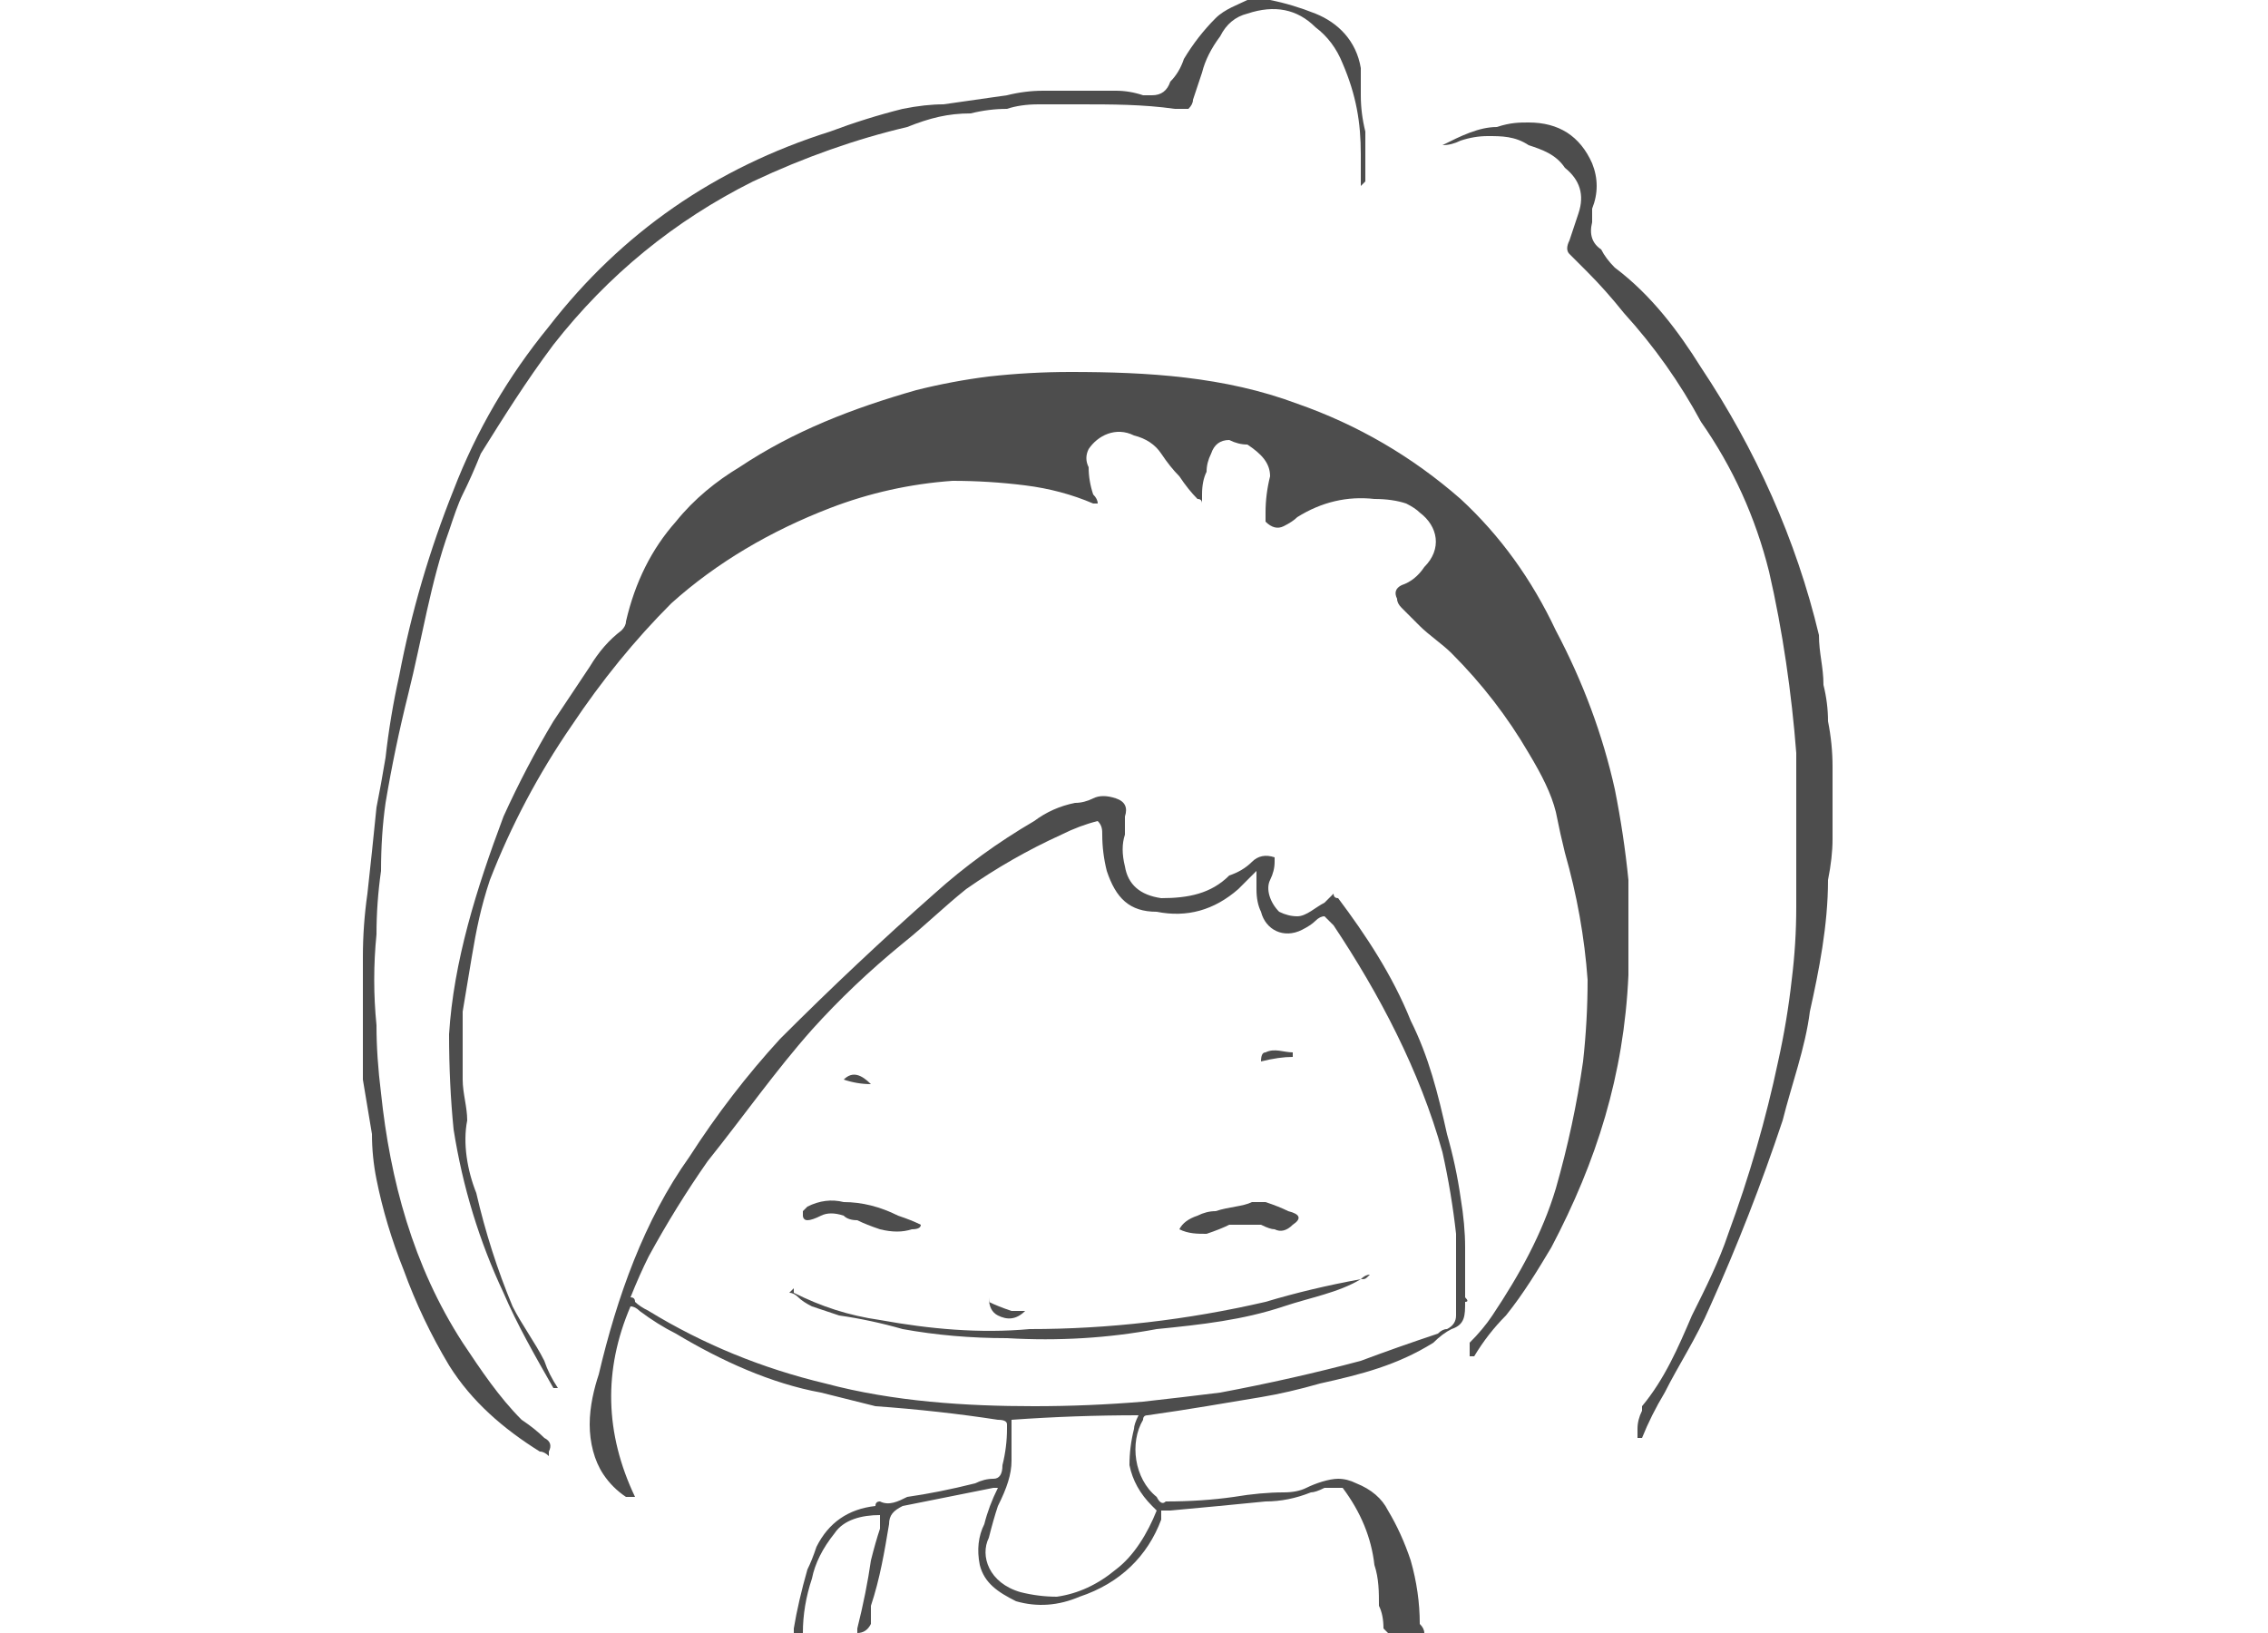<svg xmlns="http://www.w3.org/2000/svg" viewBox="0 0 50 36" width="50" height="36"><title>logo-bolsalea-svg</title><style>		.s0 { fill: #4d4d4d } 	</style><g id="Carpeta 1"><path id="Layer" fill-rule="evenodd" class="s0" d="m32.4 29.9c0-0.1 0-0.2 0-0.3q0.3-0.3 0.5-0.6c0.6-0.9 1.1-1.8 1.4-2.8q0.4-1.4 0.6-2.8 0.1-0.9 0.1-1.8-0.1-1.4-0.5-2.8-0.1-0.4-0.2-0.9c-0.1-0.4-0.3-0.8-0.6-1.3q-0.7-1.2-1.7-2.2c-0.2-0.2-0.5-0.4-0.7-0.6q-0.2-0.2-0.4-0.4-0.1-0.1-0.1-0.2-0.1-0.2 0.1-0.3 0.3-0.1 0.5-0.4c0.4-0.4 0.3-0.9-0.1-1.2q-0.1-0.1-0.3-0.2-0.3-0.1-0.7-0.1-0.9-0.1-1.7 0.4-0.1 0.1-0.3 0.2-0.2 0.1-0.4-0.1 0-0.1 0-0.2 0-0.4 0.1-0.8c0-0.3-0.2-0.5-0.5-0.7q-0.2 0-0.4-0.1-0.3 0-0.4 0.3-0.1 0.2-0.1 0.4-0.1 0.2-0.1 0.5 0 0.1 0 0.2 0-0.1-0.1-0.1-0.2-0.2-0.4-0.5-0.2-0.2-0.4-0.5-0.2-0.3-0.6-0.4c-0.4-0.2-0.8 0-1 0.3q-0.1 0.2 0 0.4 0 0.3 0.1 0.6 0.1 0.1 0.1 0.2-0.1 0-0.1 0-0.7-0.3-1.5-0.4-0.8-0.1-1.6-0.1-1.4 0.1-2.7 0.6c-1.3 0.5-2.5 1.2-3.5 2.1q-1.2 1.2-2.2 2.7-1.1 1.6-1.8 3.4c-0.2 0.6-0.3 1.1-0.4 1.7q-0.1 0.6-0.2 1.2 0 0.1 0 0.1 0 0.7 0 1.4c0 0.3 0.1 0.6 0.1 0.9-0.1 0.5 0 1.1 0.2 1.6q0.3 1.3 0.8 2.5c0.2 0.4 0.5 0.8 0.7 1.2q0.1 0.3 0.3 0.6-0.1 0-0.1 0c-0.4-0.7-0.8-1.4-1.1-2.1q-0.8-1.7-1.1-3.6-0.1-1-0.1-2.1c0.1-1.6 0.6-3.2 1.2-4.8q0.5-1.1 1.1-2.1 0.4-0.6 0.8-1.2 0.3-0.5 0.7-0.8 0.1-0.1 0.1-0.2 0.3-1.3 1.1-2.2c0.4-0.5 0.9-0.9 1.4-1.2 1.2-0.8 2.5-1.3 3.9-1.7q0.8-0.2 1.6-0.3 0.9-0.1 1.8-0.1c1.7 0 3.4 0.1 5 0.7q2 0.7 3.6 2.1 1.3 1.2 2.1 2.9 0.9 1.7 1.3 3.5 0.2 1 0.3 2 0 1.1 0 2.1c-0.1 2.2-0.7 4.1-1.7 6-0.3 0.5-0.6 1-1 1.5q-0.4 0.4-0.7 0.9 0 0-0.1 0z"></path><path id="Layer" fill-rule="evenodd" class="s0" d="m17.7 36q-0.1 0-0.2 0 0-0.1 0-0.1 0.1-0.6 0.3-1.3 0.1-0.2 0.2-0.5 0.4-0.8 1.3-0.9 0-0.1 0.1-0.1c0.2 0.1 0.4 0 0.6-0.1q0.7-0.1 1.5-0.3 0.2-0.1 0.4-0.1 0.2 0 0.2-0.3 0.1-0.4 0.1-0.8 0-0.1 0-0.1 0-0.1-0.2-0.1-1.3-0.2-2.7-0.3c-0.4-0.1-0.8-0.2-1.2-0.3-1.1-0.2-2.2-0.7-3.2-1.3q-0.4-0.2-0.8-0.5-0.1-0.1-0.2-0.1-0.9 2.1 0.1 4.2-0.1 0-0.2 0-0.3-0.2-0.5-0.5c-0.2-0.3-0.3-0.7-0.3-1.1 0-0.4 0.1-0.8 0.2-1.1 0.4-1.7 1-3.4 2-4.8q0.9-1.4 2-2.6 1.7-1.7 3.4-3.2 1-0.9 2.2-1.6 0.4-0.3 0.9-0.4 0.2 0 0.4-0.1 0.2-0.1 0.5 0 0.3 0.1 0.2 0.4 0 0.2 0 0.4-0.1 0.3 0 0.7 0.1 0.6 0.8 0.7c0.6 0 1.1-0.1 1.5-0.5q0.3-0.1 0.5-0.3 0.2-0.2 0.5-0.1 0 0 0 0.1 0 0.2-0.1 0.4c-0.1 0.2 0 0.5 0.2 0.7q0.2 0.1 0.4 0.1c0.2 0 0.4-0.2 0.6-0.3q0.1-0.1 0.2-0.2 0 0.1 0.1 0.1c0.6 0.8 1.2 1.7 1.6 2.7 0.4 0.8 0.6 1.6 0.8 2.5q0.2 0.7 0.3 1.4 0.1 0.6 0.1 1.1 0 0.6 0 1.1 0.1 0.1 0 0.1c0 0.3 0 0.5-0.3 0.6q-0.2 0.1-0.4 0.3c-0.8 0.5-1.6 0.7-2.5 0.9q-0.7 0.2-1.3 0.3-0.6 0.1-1.2 0.2-0.6 0.1-1.3 0.2-0.1 0-0.1 0.1c-0.3 0.5-0.2 1.3 0.3 1.7q0.1 0.2 0.2 0.1 0.8 0 1.5-0.1 0.6-0.1 1.1-0.1 0.3 0 0.5-0.1c0.2-0.1 0.5-0.2 0.7-0.2q0.2 0 0.4 0.1 0.5 0.2 0.7 0.6 0.3 0.5 0.5 1.1 0.2 0.7 0.2 1.4 0.1 0.1 0.1 0.2c-0.3 0-0.5 0-0.8 0 0 0-0.1-0.1-0.1-0.1q0-0.3-0.1-0.5c0-0.3 0-0.6-0.1-0.9q-0.1-0.9-0.7-1.7-0.2 0-0.4 0-0.2 0.1-0.3 0.1-0.5 0.2-1 0.2-1 0.1-2.1 0.2-0.1 0-0.2 0 0 0.1 0 0.2c-0.3 0.8-0.9 1.4-1.8 1.7q-0.7 0.3-1.4 0.1c-0.4-0.2-0.7-0.4-0.8-0.8q-0.1-0.5 0.1-0.9 0.1-0.4 0.3-0.8 0 0-0.1 0-1 0.2-2 0.4c-0.2 0.1-0.3 0.2-0.3 0.4-0.1 0.6-0.2 1.2-0.4 1.8q0 0.2 0 0.4-0.1 0.2-0.3 0.2 0-0.1 0-0.1 0.2-0.8 0.3-1.5 0.1-0.4 0.2-0.7 0-0.2 0-0.3c-0.4 0-0.8 0.1-1 0.4q-0.4 0.5-0.5 1-0.2 0.6-0.2 1.2zm-3.8-7.4q0.1 0 0.1 0.1 0.1 0.1 0.3 0.2 1.8 1.1 3.9 1.6c1.5 0.4 3.1 0.5 4.6 0.5q1.2 0 2.4-0.1 0.9-0.1 1.7-0.2 1.6-0.3 3.1-0.7 0.8-0.3 1.7-0.6 0.1-0.1 0.2-0.1 0.2-0.1 0.2-0.3 0-0.2 0-0.4 0-0.7 0-1.4-0.1-0.9-0.3-1.8c-0.5-1.8-1.4-3.5-2.4-5q-0.1-0.1-0.2-0.2-0.1 0-0.2 0.1-0.1 0.1-0.3 0.2c-0.4 0.2-0.8 0-0.9-0.4q-0.1-0.2-0.1-0.5 0-0.1 0-0.4-0.1 0.1-0.1 0.1-0.2 0.2-0.3 0.3-0.8 0.7-1.8 0.5c-0.6 0-0.9-0.3-1.1-0.9q0 0 0 0-0.1-0.4-0.1-0.8c0-0.1 0-0.2-0.1-0.3q-0.4 0.1-0.8 0.3-1.1 0.5-2.1 1.2c-0.5 0.4-0.9 0.8-1.4 1.2q-1.1 0.9-2 1.9c-0.8 0.9-1.5 1.9-2.3 2.9q-0.7 1-1.3 2.1-0.2 0.4-0.4 0.9zm11.6 4.7q-0.1-0.1-0.1-0.1-0.4-0.4-0.5-0.9 0-0.4 0.1-0.8 0-0.1 0.1-0.3-1.4 0-2.8 0.1 0 0 0 0.1 0 0.4 0 0.8c0 0.3-0.1 0.6-0.3 1q-0.1 0.3-0.2 0.7c-0.2 0.4 0 1 0.7 1.2q0.4 0.1 0.8 0.1 0.7-0.1 1.3-0.6c0.4-0.3 0.7-0.8 0.9-1.3z"></path><path id="Layer" fill-rule="evenodd" class="s0" d="m31.8 3.2c0.4-0.2 0.8-0.4 1.2-0.4 0.3-0.1 0.5-0.1 0.7-0.1q1 0 1.4 0.9 0.2 0.5 0 1 0 0.2 0 0.3-0.1 0.4 0.2 0.6 0.1 0.2 0.3 0.4c0.8 0.6 1.4 1.4 1.9 2.2 1.2 1.8 2.1 3.8 2.6 5.9 0 0.4 0.1 0.7 0.1 1.1q0.1 0.4 0.1 0.8 0.1 0.5 0.1 1 0 0.8 0 1.6 0 0.4-0.1 0.9c0 1-0.2 2-0.4 2.9-0.1 0.8-0.4 1.6-0.6 2.4q-0.7 2.1-1.6 4.1c-0.3 0.7-0.7 1.3-1 1.9q-0.3 0.5-0.5 1 0 0-0.1 0 0-0.1 0-0.2 0-0.2 0.1-0.4 0 0 0-0.1c0.5-0.6 0.8-1.3 1.1-2 0.3-0.6 0.6-1.2 0.8-1.8q0.7-1.9 1.1-3.8 0.2-0.9 0.3-1.8 0.1-0.8 0.1-1.6 0-1 0-1.9 0-0.7 0-1.5c-0.1-1.3-0.3-2.7-0.6-4-0.3-1.2-0.8-2.3-1.5-3.3q-0.7-1.3-1.7-2.4-0.4-0.5-0.8-0.9-0.2-0.2-0.4-0.4-0.1-0.1 0-0.3 0.1-0.3 0.2-0.6 0.2-0.6-0.3-1c-0.2-0.3-0.5-0.4-0.8-0.5-0.3-0.2-0.6-0.2-0.9-0.2q-0.3 0-0.6 0.1-0.2 0.1-0.4 0.1 0 0 0 0z"></path><path id="Layer" fill-rule="evenodd" class="s0" d="m12.1 32.1q-0.1-0.1-0.2-0.1c-0.8-0.5-1.5-1.1-2-1.9q-0.6-1-1-2.1-0.4-1-0.6-2-0.1-0.5-0.1-1-0.1-0.6-0.2-1.2 0-0.3 0-0.6 0-1.1 0-2.1 0-0.7 0.1-1.4 0.1-0.9 0.2-1.9 0.1-0.5 0.2-1.1 0.1-0.9 0.3-1.8 0.4-2.1 1.2-4.1c0.5-1.3 1.2-2.5 2.1-3.6q2.4-3.1 6.2-4.3 0.8-0.3 1.6-0.5 0.5-0.1 0.9-0.1 0.7-0.1 1.4-0.2 0.4-0.1 0.8-0.1 0.8 0 1.6 0 0.3 0 0.6 0.1 0.1 0 0.2 0 0.3 0 0.4-0.3 0.2-0.2 0.3-0.5 0.3-0.5 0.7-0.9c0.2-0.2 0.5-0.3 0.7-0.4 0.2 0 0.3 0 0.5 0q0.5 0.1 1 0.3c0.5 0.2 0.9 0.6 1 1.2q0 0.3 0 0.6 0 0.4 0.1 0.8 0 0.5 0 1 0 0 0 0.1 0 0-0.1 0.1 0-0.4 0-0.7c0-0.7-0.1-1.3-0.4-2q-0.2-0.5-0.6-0.8c-0.4-0.4-0.9-0.5-1.5-0.3q-0.4 0.1-0.6 0.5-0.3 0.4-0.4 0.8-0.1 0.3-0.2 0.6 0 0.1-0.1 0.2-0.2 0-0.3 0c-0.7-0.1-1.4-0.1-2.1-0.1q-0.5 0-0.9 0-0.4 0-0.7 0.1-0.4 0-0.8 0.1c-0.5 0-0.9 0.1-1.4 0.3q-1.7 0.4-3.4 1.2-2.6 1.3-4.4 3.6c-0.6 0.8-1.1 1.6-1.6 2.4q-0.2 0.5-0.4 0.9c-0.1 0.2-0.2 0.5-0.3 0.8-0.4 1.1-0.6 2.4-0.9 3.6q-0.3 1.2-0.5 2.4-0.1 0.7-0.1 1.5-0.1 0.7-0.1 1.4-0.1 1 0 2 0 0.7 0.1 1.5c0.2 1.9 0.7 3.8 1.8 5.5 0.4 0.6 0.8 1.2 1.3 1.7q0.3 0.2 0.5 0.4 0.2 0.1 0.1 0.3 0 0 0 0.1z"></path><path id="Layer" fill-rule="evenodd" class="s0" d="m17.5 28.4q0 0.1 0 0.1c0.6 0.3 1.2 0.5 1.9 0.6 1.1 0.2 2.2 0.3 3.3 0.2q2.6 0 5.2-0.6 1-0.3 2.1-0.5 0.1-0.1 0.2-0.1c-0.1 0.1-0.1 0.1-0.2 0.1-0.5 0.3-1.1 0.4-1.7 0.6-0.9 0.3-1.8 0.4-2.8 0.5q-1.6 0.3-3.3 0.2-1.2 0-2.3-0.2-0.7-0.2-1.4-0.3-0.3-0.1-0.6-0.2-0.2-0.1-0.3-0.2-0.1-0.1-0.2-0.1 0 0 0.1-0.1z"></path><path id="Layer" fill-rule="evenodd" class="s0" d="m26 27.1q0.1-0.2 0.4-0.3 0.2-0.1 0.4-0.1c0.3-0.1 0.6-0.1 0.8-0.2q0.2 0 0.3 0 0.3 0.1 0.5 0.2 0.4 0.1 0.1 0.3-0.2 0.2-0.4 0.1-0.1 0-0.3-0.1-0.3 0-0.7 0-0.2 0.1-0.5 0.2c-0.2 0-0.4 0-0.6-0.1z"></path><path id="Layer" fill-rule="evenodd" class="s0" d="m20.3 27q0 0.1-0.2 0.1-0.3 0.1-0.7 0-0.3-0.1-0.5-0.2-0.2 0-0.3-0.1-0.3-0.1-0.5 0-0.2 0.1-0.3 0.1c-0.1 0-0.1-0.1-0.1-0.1 0 0 0-0.1 0-0.1q0.1-0.1 0.1-0.1 0.4-0.2 0.8-0.1 0.6 0 1.2 0.3 0.3 0.1 0.5 0.2z"></path><path id="Layer" fill-rule="evenodd" class="s0" d="m22.6 28.9c-0.2 0.2-0.4 0.2-0.6 0.1q-0.2-0.1-0.2-0.4 0 0 0 0.1 0.2 0.1 0.5 0.2 0.1 0 0.3 0z"></path><path id="Layer" fill-rule="evenodd" class="s0" d="m28.5 23.3q-0.3 0-0.7 0.1 0-0.2 0.1-0.2c0.2-0.1 0.4 0 0.6 0q0 0 0 0.1z"></path><path id="Layer" fill-rule="evenodd" class="s0" d="m18.6 23.8c0.2-0.2 0.4-0.1 0.6 0.1q-0.3 0-0.6-0.1z"></path></g></svg>